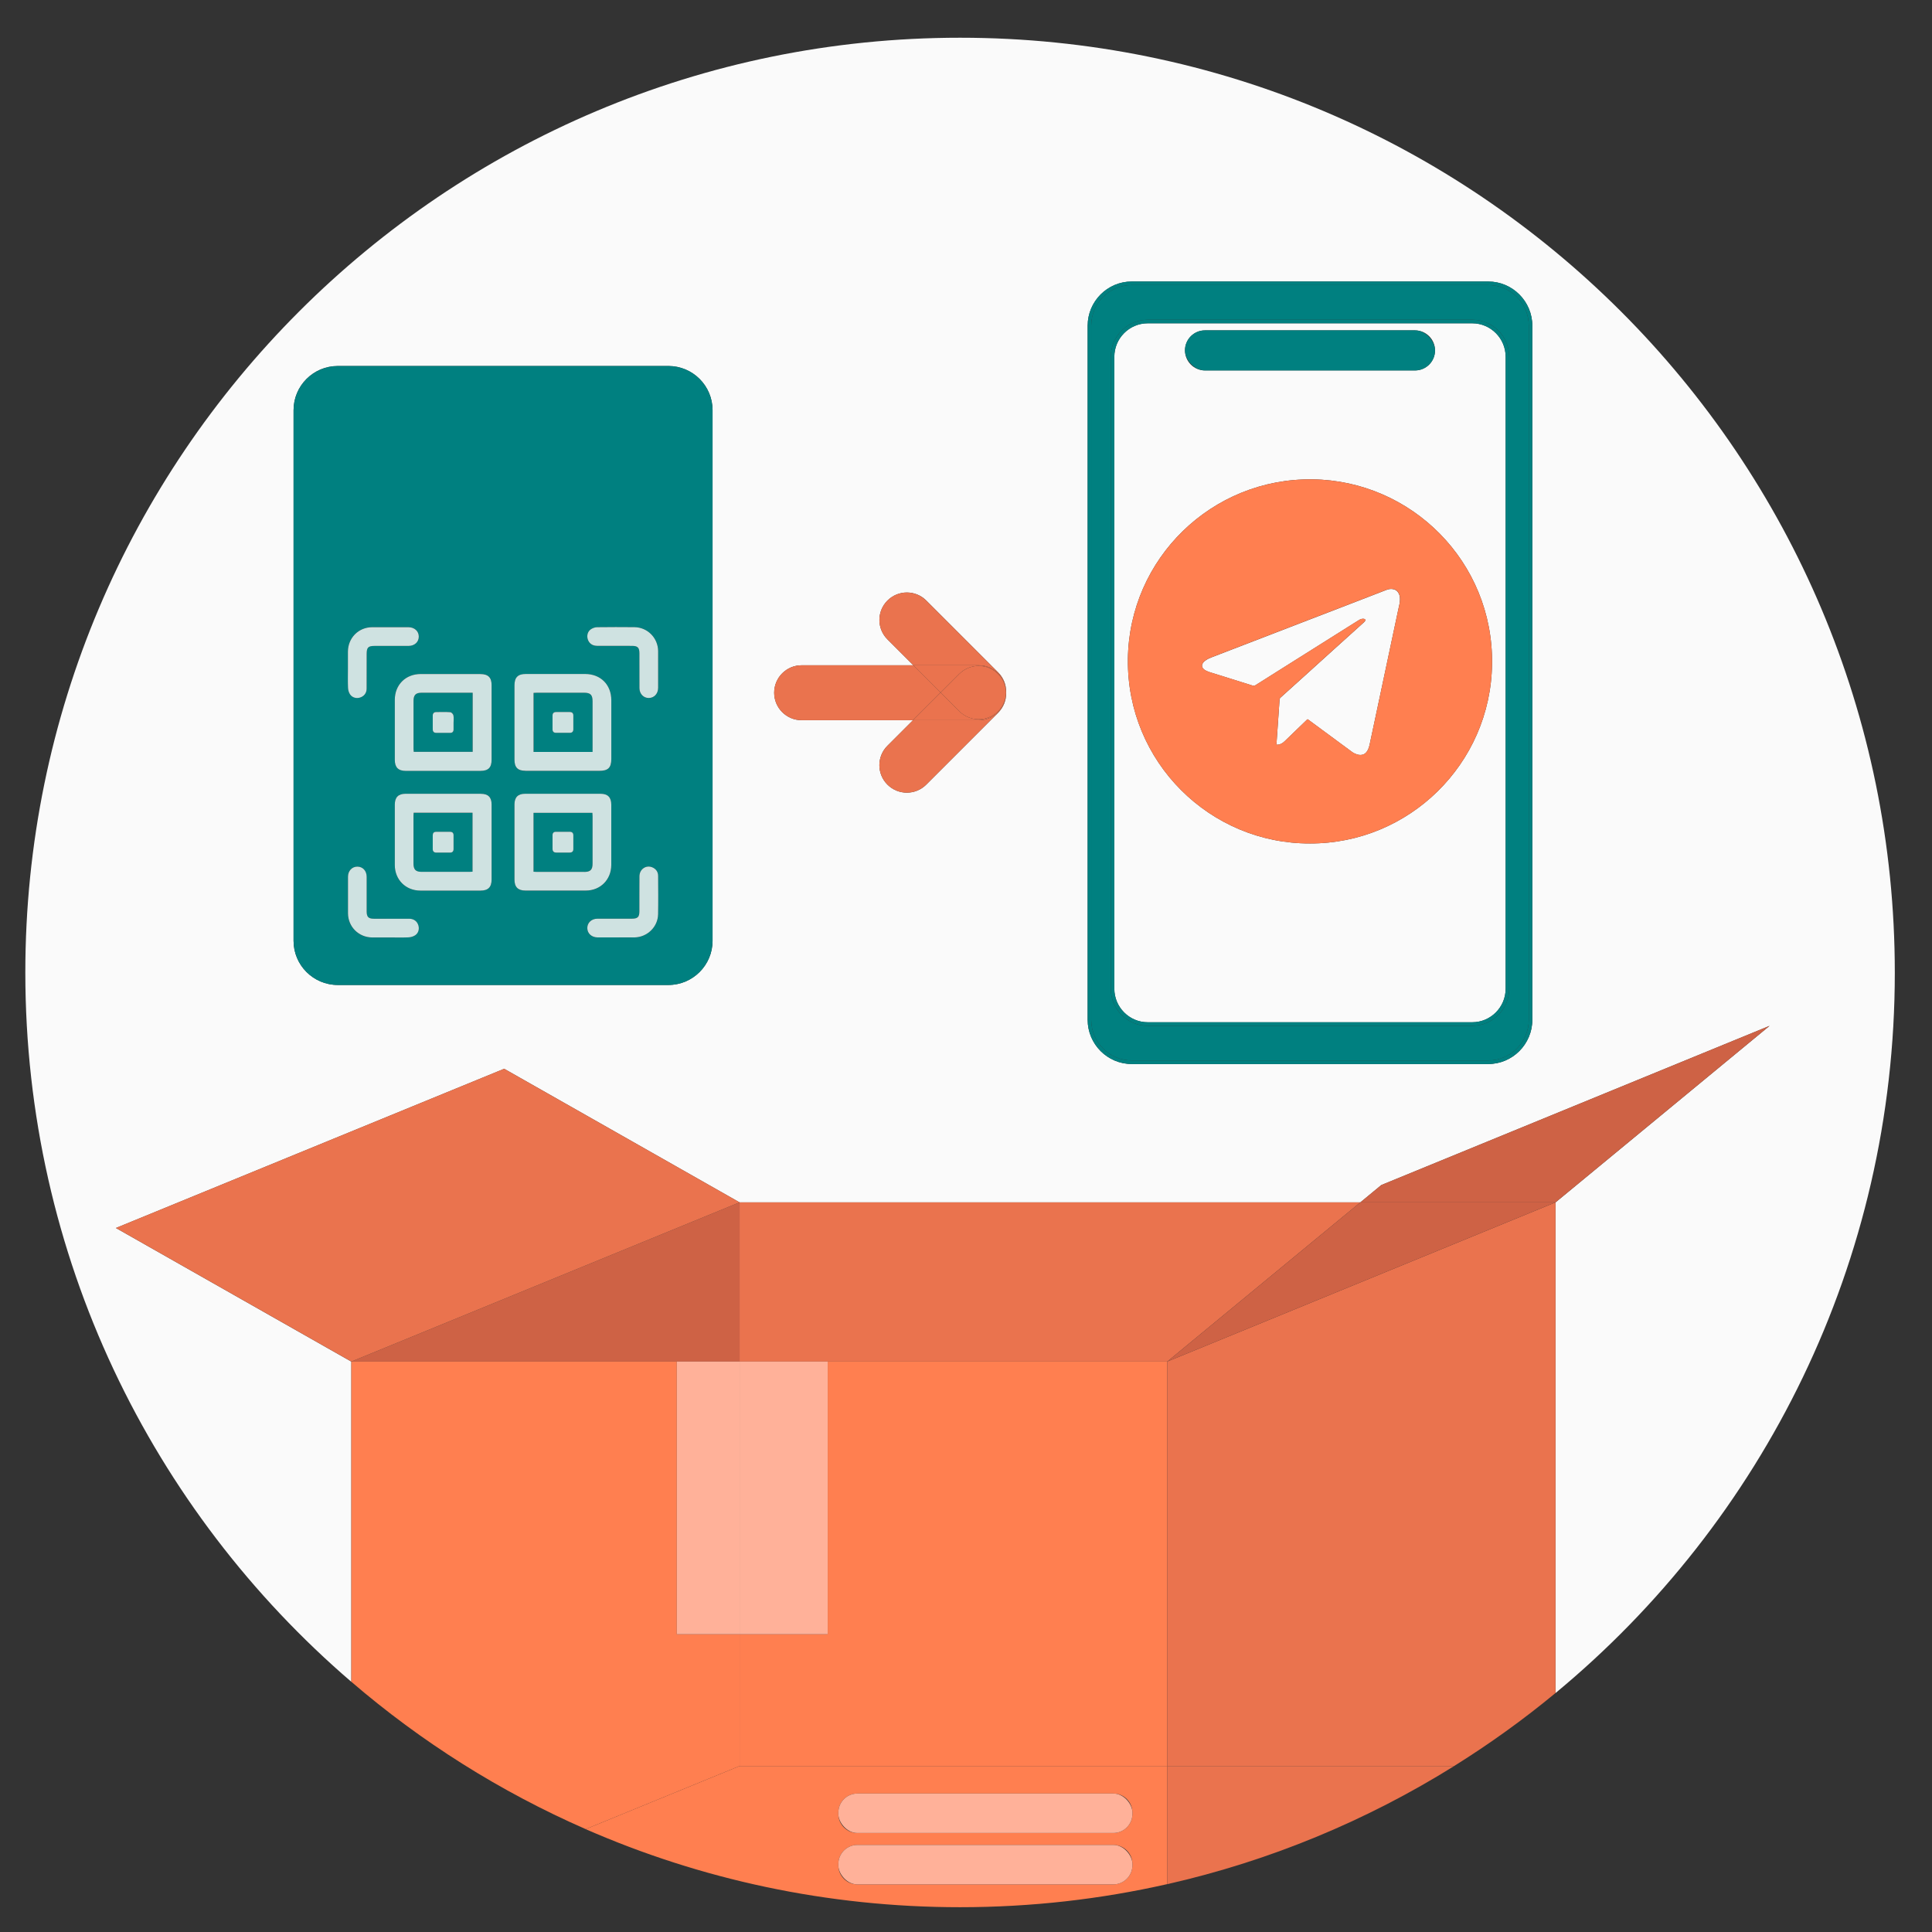 <?xml version="1.0" encoding="UTF-8"?> <svg xmlns="http://www.w3.org/2000/svg" id="_Слой_5" data-name="Слой_5" viewBox="0 0 543.87 543.87"><rect x="0" y="0" width="543.87" height="543.87" fill="#333333" stroke="none"/><defs><style> .cls-1 { fill: #cfe2e1; } .cls-2 { fill: #ffb199; } .cls-3 { fill: coral; } .cls-4 { fill: #ce6245; } .cls-5 { fill: teal; } .cls-6 { fill: #fafafa; } .cls-7 { fill: #ea734e; } </style></defs><path class="cls-6" d="M414.45,91.01h-91.36c-5.18,0-9.4,4.23-9.4,9.44v177.88c0,5.2,4.22,9.44,9.4,9.44h91.36c5.18,0,9.4-4.23,9.4-9.44V100.45c0-5.2-4.22-9.44-9.4-9.44ZM333.58,98.63c0-3.11,2.52-5.63,5.63-5.63h59.13c3.11,0,5.63,2.52,5.63,5.63v.02c0,3.11-2.52,5.63-5.63,5.63h-59.13c-3.11,0-5.63-2.52-5.63-5.63v-.02ZM368.77,237.44c-28.12.09-51.62-22.91-51.26-51.94.36-28.24,23.59-50.94,51.99-50.56,27.86.37,50.91,23.24,50.52,51.98-.38,28.16-23.41,50.59-51.25,50.52Z"></path><path class="cls-6" d="M533.4,273.76c0-145.33-117.81-263.14-263.14-263.14S7.13,128.43,7.13,273.76c0,79.87,35.59,151.42,91.77,199.68v-90.14l-66.27-37.61,109.3-44.82,66.27,37.61h174.74l5.91-4.88,109.3-44.82-60.26,49.7v138.12c58.33-48.26,95.51-121.21,95.51-202.84ZM200.59,264.83c0,6.87-5.57,12.44-12.44,12.44h-93.07c-6.87,0-12.44-5.57-12.44-12.44V115.47c0-6.87,5.57-12.44,12.44-12.44h93.07c6.87,0,12.44,5.57,12.44,12.44v149.36ZM280.97,200.65l-20.22,20.22c-3.02,3.02-7.91,3.02-10.93,0s-3.02-7.91,0-10.93l7.2-7.2h-31.35c-4.27,0-7.73-3.46-7.73-7.73s3.46-7.73,7.73-7.73h31.45l-7.29-7.29c-3.02-3.02-3.02-7.91,0-10.93s7.91-3.02,10.93,0l20.22,20.22c1.54,1.54,2.29,3.58,2.26,5.6,0,.04,0,.09,0,.13,0,.03,0,.06,0,.08.02,2.01-.73,4.02-2.26,5.55ZM431.36,287.07c0,6.87-5.57,12.46-12.42,12.46h-100.34c-6.85,0-12.42-5.59-12.42-12.46V91.71c0-6.87,5.57-12.46,12.42-12.46h100.34c6.85,0,12.42,5.59,12.42,12.46v195.37Z"></path><path class="cls-6" d="M391.98,165.82c-.57-.06-1.12.02-1.65.23-1.61.62-3.22,1.25-4.84,1.87-3.4,1.31-6.81,2.63-10.21,3.94-4.14,1.59-8.27,3.18-12.41,4.78-2.58,1-5.17,2-7.75,2.99-4.63,1.78-9.26,3.57-13.89,5.35-.66.25-1.31.53-1.88.95-.29.21-.55.44-.74.74-.36.57-.3,1.14.17,1.62.26.27.58.45.91.61.47.22.96.35,1.45.51,3.83,1.2,7.67,2.39,11.5,3.6.29.09.51.06.76-.1,2.22-1.41,4.44-2.8,6.66-4.2,6.73-4.24,13.46-8.48,20.2-12.72.75-.47,1.49-.94,2.24-1.4.43-.27.89-.45,1.41-.39.44.05.58.37.3.71-.18.22-.4.41-.62.6-2.72,2.46-5.45,4.91-8.17,7.37-2.6,2.35-5.2,4.71-7.8,7.06-2.38,2.15-4.75,4.29-7.13,6.43-.2.18-.28.36-.29.62-.02.51-.07,1.02-.1,1.53-.25,3.58-.5,7.16-.75,10.73-.03.41,0,.43.42.38.79-.08,1.4-.5,1.95-1.04,2.02-1.96,4.05-3.92,6.08-5.87.33-.32.27-.29.62-.03,4.06,2.99,8.12,5.98,12.18,8.98.4.3.85.52,1.32.68,1.51.5,2.64-.02,3.26-1.5.16-.39.28-.78.37-1.19.31-1.44.61-2.88.92-4.32.88-4.12,1.75-8.23,2.62-12.35,1.53-7.19,3.05-14.37,4.57-21.56.19-.88.44-1.74.44-2.71.02-.41-.04-.87-.2-1.31-.33-.9-.95-1.47-1.93-1.58Z"></path><polygon class="cls-7" points="233.01 383.29 328.59 383.29 382.94 338.47 208.2 338.47 208.2 383.29 233.01 383.29"></polygon><polygon class="cls-4" points="208.2 383.29 208.2 338.47 98.9 383.29 190.53 383.29 208.2 383.29"></polygon><path class="cls-3" d="M164.88,514.92c32.27,14.12,67.91,21.97,105.38,21.97,20.05,0,39.57-2.25,58.33-6.5v-33.24h-120.4l-43.32,17.76ZM236,510.25c0-2.96,2.4-5.36,5.36-5.36h72.06c2.96,0,5.36,2.4,5.36,5.36v.39c0,2.96-2.4,5.36-5.36,5.36h-72.06c-2.96,0-5.36-2.4-5.36-5.36v-.39ZM236,524.72c0-2.96,2.4-5.36,5.36-5.36h72.06c2.96,0,5.36,2.4,5.36,5.36v.39c0,2.96-2.4,5.36-5.36,5.36h-72.06c-2.96,0-5.36-2.4-5.36-5.36v-.39Z"></path><polygon class="cls-3" points="233.01 460.05 208.2 460.05 208.2 497.16 328.59 497.16 328.59 383.29 233.01 383.29 233.01 460.05"></polygon><path class="cls-3" d="M208.2,497.16v-37.11h-17.67v-76.76h-91.63v90.14c19.68,16.91,41.89,30.94,65.98,41.48l43.32-17.76Z"></path><path class="cls-7" d="M409.34,497.16h-80.75v33.24c29.03-6.57,56.23-17.95,80.75-33.24Z"></path><path class="cls-7" d="M328.59,383.29v113.86h80.75c9.98-6.23,19.53-13.09,28.55-20.56v-138.12l-109.3,44.82Z"></path><polygon class="cls-7" points="141.92 300.86 32.62 345.68 98.9 383.29 208.2 338.47 141.92 300.86"></polygon><polygon class="cls-4" points="498.15 288.77 388.85 333.59 382.94 338.47 437.89 338.47 498.15 288.77"></polygon><polygon class="cls-4" points="437.89 338.47 382.94 338.47 328.59 383.29 437.89 338.47"></polygon><rect class="cls-2" x="208.2" y="383.29" width="24.81" height="76.76"></rect><rect class="cls-2" x="190.53" y="383.29" width="17.67" height="76.76"></rect><rect class="cls-2" x="236" y="504.89" width="82.78" height="11.11" rx="5.36" ry="5.36"></rect><rect class="cls-2" x="236" y="519.36" width="82.78" height="11.11" rx="5.36" ry="5.36"></rect><path class="cls-3" d="M369.5,134.94c-28.4-.38-51.63,22.32-51.99,50.56-.37,29.03,23.14,52.03,51.26,51.94,27.84.07,50.87-22.35,51.25-50.52.39-28.75-22.66-51.61-50.52-51.98ZM393.66,171.41c-1.52,7.19-3.05,14.37-4.57,21.56-.87,4.12-1.75,8.23-2.62,12.35-.31,1.44-.61,2.88-.92,4.32-.09.41-.21.8-.37,1.19-.62,1.48-1.75,2.01-3.26,1.5-.47-.16-.91-.38-1.32-.68-4.06-3-8.11-5.99-12.18-8.98-.35-.26-.29-.29-.62.03-2.03,1.96-4.06,3.91-6.08,5.87-.55.54-1.16.96-1.95,1.04-.42.04-.45.02-.42-.38.25-3.58.5-7.16.75-10.73.04-.51.08-1.02.1-1.53.01-.26.1-.44.29-.62,2.38-2.14,4.76-4.29,7.13-6.43,2.6-2.35,5.2-4.71,7.8-7.06,2.72-2.46,5.45-4.91,8.17-7.37.21-.19.44-.38.62-.6.28-.34.14-.66-.3-.71-.52-.06-.98.12-1.41.39-.75.46-1.49.93-2.24,1.4-6.73,4.24-13.46,8.48-20.2,12.72-2.22,1.4-4.45,2.79-6.66,4.2-.25.16-.47.19-.76.1-3.83-1.21-7.67-2.4-11.5-3.6-.49-.15-.98-.29-1.45-.51-.34-.16-.65-.34-.91-.61-.47-.48-.53-1.05-.17-1.62.19-.3.46-.53.74-.74.57-.42,1.22-.7,1.88-.95,4.63-1.78,9.26-3.57,13.89-5.35,2.58-1,5.16-2,7.75-2.99,4.14-1.59,8.27-3.18,12.41-4.78,3.4-1.31,6.81-2.63,10.21-3.94,1.61-.62,3.22-1.25,4.84-1.87.53-.2,1.08-.29,1.65-.23.98.11,1.6.68,1.93,1.58.16.44.22.9.2,1.31,0,.96-.26,1.83-.44,2.71Z"></path><rect class="cls-5" x="333.58" y="93" width="70.39" height="11.28" rx="5.63" ry="5.63"></rect><path class="cls-5" d="M414.45,90.01h-91.36c-5.74,0-10.4,4.67-10.4,10.44v177.88c0,5.76,4.66,10.44,10.4,10.44h91.36c5.74,0,10.4-4.67,10.4-10.44V100.45c0-5.76-4.66-10.44-10.4-10.44ZM423.85,278.33c0,5.2-4.22,9.44-9.4,9.44h-91.36c-5.18,0-9.4-4.23-9.4-9.44V100.45c0-5.2,4.22-9.44,9.4-9.44h91.36c5.18,0,9.4,4.23,9.4,9.44v177.88Z"></path><path class="cls-5" d="M418.94,79.24h-100.34c-6.85,0-12.42,5.59-12.42,12.46v195.37c0,6.87,5.57,12.46,12.42,12.46h100.34c6.85,0,12.42-5.59,12.42-12.46V91.71c0-6.87-5.57-12.46-12.42-12.46ZM430.36,287.07c0,6.33-5.11,11.46-11.42,11.46h-100.34c-6.31,0-11.42-5.13-11.42-11.46V91.71c0-6.33,5.11-11.46,11.42-11.46h100.34c6.31,0,11.42,5.13,11.42,11.46v195.37Z"></path><path class="cls-5" d="M418.94,80.24h-100.34c-6.31,0-11.42,5.13-11.42,11.46v195.37c0,6.33,5.11,11.46,11.42,11.46h100.34c6.31,0,11.42-5.13,11.42-11.46V91.71c0-6.33-5.11-11.46-11.42-11.46ZM424.85,278.33c0,5.76-4.66,10.44-10.4,10.44h-91.36c-5.74,0-10.4-4.67-10.4-10.44V100.45c0-5.76,4.66-10.44,10.4-10.44h91.36c5.74,0,10.4,4.67,10.4,10.44v177.88Z"></path><path class="cls-5" d="M166.76,228.8h-16.57v16.59c.34.02.63.04.91.04,4.46,0,8.93,0,13.39,0,1.71,0,2.33-.62,2.33-2.35,0-4.46,0-8.93,0-13.39,0-.28-.03-.57-.05-.9ZM161.39,239.04c0,.68-.39.98-1.05.98-1.23,0-2.46-.02-3.69,0-.78.01-1.13-.34-1.12-1.11,0-.61,0-1.23,0-1.84h0c0-.65,0-1.29,0-1.94,0-.63.31-.96.95-.97,1.29,0,2.59,0,3.88,0,.67,0,1.03.32,1.03,1,0,1.29,0,2.59,0,3.88Z"></path><path class="cls-5" d="M188.15,103.04h-93.07c-6.87,0-12.44,5.57-12.44,12.44v149.36c0,6.87,5.57,12.44,12.44,12.44h93.07c6.87,0,12.44-5.57,12.44-12.44V115.47c0-6.87-5.57-12.44-12.44-12.44ZM166.41,177.11c.49-.31,1.13-.53,1.71-.54,3.49-.05,6.99-.05,10.48-.01,3.68.04,6.62,3.02,6.68,6.71.03,1.71,0,3.43,0,5.14,0,1.75.01,3.49,0,5.24-.01,1.66-1.14,2.85-2.66,2.85-1.48,0-2.59-1.17-2.6-2.8-.02-3.27,0-6.54-.01-9.8,0-1.59-.49-2.07-2.1-2.07-3.3,0-6.6,0-9.9-.01-1.27,0-2.19-.73-2.54-1.87-.32-1.06,0-2.22.95-2.83ZM148.03,189.74c5.57,0,11.13,0,16.7,0,4.36,0,7.36,3.02,7.36,7.4,0,5.5,0,11,0,16.51,0,2.48-.89,3.36-3.41,3.36-3.43,0-6.86,0-10.29,0-3.49,0-6.99,0-10.48,0-2.13,0-3.07-.96-3.07-3.1,0-6.99,0-13.98,0-20.97,0-2.23.96-3.18,3.2-3.18ZM97.95,188.37c0-1.65-.01-3.3,0-4.95.03-3.86,2.98-6.84,6.82-6.87,3.4-.02,6.79,0,10.19,0,1.73,0,2.95,1.13,2.94,2.67-.02,1.51-1.2,2.59-2.9,2.6-3.17.01-6.34,0-9.51,0-1.84,0-2.26.43-2.26,2.3,0,3.24.01,6.47-.01,9.71,0,1.27-.72,2.18-1.87,2.53-1.05.32-2.23,0-2.83-.95-.32-.52-.51-1.19-.54-1.81-.07-1.74-.02-3.49-.03-5.24ZM116.83,263.32c-.51.33-1.19.53-1.8.56-1.74.07-3.49.03-5.24.03-1.68,0-3.36.01-5.05,0-3.79-.04-6.77-3-6.79-6.79-.03-3.43-.01-6.86,0-10.29,0-1.67,1.13-2.87,2.64-2.86,1.53,0,2.61,1.18,2.62,2.88.01,3.27,0,6.54,0,9.8,0,1.47.51,1.99,1.99,1.99,3.33,0,6.66,0,9.99.01,1.28,0,2.2.71,2.55,1.85.33,1.06.02,2.22-.93,2.83ZM138.39,247.62c0,2.1-.99,3.09-3.09,3.09-5.66,0-11.33,0-16.99,0-4.11,0-7.16-3.08-7.17-7.2,0-5.66,0-11.33,0-16.99,0-2.06.98-3.07,3.01-3.07,7.09,0,14.17,0,21.26,0,2,0,2.97.99,2.98,3,.01,3.53,0,7.06,0,10.58,0,3.53,0,7.06,0,10.58ZM138.39,213.83c0,2.25-.93,3.17-3.2,3.17-6.99,0-13.98,0-20.97,0-2.1,0-3.08-1-3.08-3.1,0-5.63,0-11.26,0-16.9,0-4.23,3.05-7.26,7.3-7.27,5.6,0,11.2,0,16.79,0,2.18,0,3.15.96,3.16,3.12,0,3.53,0,7.06,0,10.58,0,3.46,0,6.93,0,10.39ZM147.92,250.71c-2.1,0-3.08-.98-3.09-3.09,0-3.53,0-7.06,0-10.58,0-3.53,0-7.06,0-10.58,0-2.02.98-3,2.98-3,7.09-.01,14.17,0,21.26,0,2.03,0,3.01,1.01,3.01,3.07,0,5.66,0,11.33,0,16.99,0,4.12-3.06,7.19-7.17,7.2-5.66.01-11.33,0-16.99,0ZM185.26,257.37c-.07,3.58-3.06,6.46-6.66,6.52-1.71.03-3.43,0-5.14,0-1.75,0-3.49.01-5.24,0-1.67-.01-2.87-1.12-2.89-2.63-.01-1.51,1.18-2.63,2.86-2.64,3.23-.02,6.47,0,9.7,0,1.62,0,2.1-.46,2.1-2.07,0-3.3-.02-6.6.02-9.9.02-1.95,1.81-3.2,3.54-2.52,1.1.43,1.71,1.28,1.71,2.47.02,3.59.06,7.18-.01,10.77Z"></path><path class="cls-5" d="M118.69,195.01c-1.65,0-2.27.63-2.28,2.3,0,4.5,0,8.99,0,13.49,0,.28.04.56.06.85h16.58v-16.64c-.37,0-.63,0-.88,0-4.5,0-8.99,0-13.49,0ZM127.68,205.34c0,.64-.32.96-.96.96-1.29,0-2.59,0-3.88,0-.68,0-1.02-.33-1.02-1.01,0-1.29,0-2.59,0-3.88,0-.62.34-.96.97-.97,1.33,0,2.66-.06,3.98.04.32.03.8.53.87.88.14.68.04,1.42.04,2.13,0,.61,0,1.23,0,1.84Z"></path><path class="cls-5" d="M166.82,210.71c0-4.43,0-8.86,0-13.3,0-1.8-.59-2.4-2.37-2.4-4.43,0-8.86,0-13.29,0-.31,0-.63.03-.94.04v16.62h16.61v-.97ZM160.37,206.3c-1.26,0-2.52,0-3.78,0-.74,0-1.06-.34-1.05-1.07.01-.61,0-1.23,0-1.84,0-.65,0-1.29,0-1.94,0-.68.34-1.01,1.02-1.01,1.29,0,2.59-.01,3.88,0,.62,0,.95.36.96.98,0,1.29,0,2.59,0,3.88,0,.68-.36,1-1.03,1Z"></path><path class="cls-5" d="M116.41,229.7c0,4.46,0,8.93,0,13.39,0,1.73.61,2.35,2.33,2.35,4.46,0,8.93,0,13.39,0,.28,0,.57-.03.91-.04v-16.59h-16.57c-.02.33-.05.62-.05.9ZM122.76,234.16c1.33,0,2.65,0,3.98,0,.64,0,.95.34.95.97,0,.65,0,1.29,0,1.94,0,.65,0,1.29,0,1.94,0,.68-.34,1.01-1.02,1.01-1.26,0-2.52,0-3.78,0-.66,0-1.05-.31-1.05-.99-.01-1.29,0-2.59,0-3.88,0-.62.29-.98.93-.99Z"></path><path class="cls-1" d="M135.23,189.74c-5.6,0-11.2,0-16.79,0-4.25,0-7.29,3.03-7.3,7.27,0,5.63,0,11.26,0,16.9,0,2.1.98,3.1,3.08,3.1,6.99,0,13.98,0,20.97,0,2.28,0,3.2-.92,3.2-3.17,0-3.46,0-6.93,0-10.39,0-3.53,0-7.06,0-10.58,0-2.16-.98-3.12-3.16-3.12ZM133.05,211.65h-16.58c-.02-.29-.06-.57-.06-.85,0-4.5,0-8.99,0-13.49,0-1.67.63-2.3,2.28-2.3,4.5,0,8.99,0,13.49,0,.25,0,.51,0,.88,0v16.64Z"></path><path class="cls-1" d="M147.91,217c3.49.01,6.99,0,10.48,0,3.43,0,6.86,0,10.29,0,2.51,0,3.41-.88,3.41-3.36,0-5.5,0-11,0-16.51,0-4.38-3-7.39-7.36-7.4-5.57,0-11.13,0-16.7,0-2.23,0-3.19.95-3.2,3.18,0,6.99,0,13.98,0,20.97,0,2.15.94,3.1,3.07,3.1ZM150.21,195.05c.32-.01.63-.04.94-.04,4.43,0,8.86,0,13.29,0,1.78,0,2.37.6,2.37,2.4,0,4.43,0,8.86,0,13.3v.97h-16.61v-16.62Z"></path><path class="cls-1" d="M135.41,223.45c-7.09-.01-14.17,0-21.26,0-2.03,0-3.01,1.01-3.01,3.07,0,5.66,0,11.33,0,16.99,0,4.12,3.06,7.19,7.17,7.2,5.66.01,11.33,0,16.99,0,2.1,0,3.08-.98,3.09-3.09,0-3.53,0-7.06,0-10.58,0-3.53,0-7.06,0-10.58,0-2.02-.98-3-2.98-3ZM133.03,245.39c-.34.02-.63.04-.91.04-4.46,0-8.93,0-13.39,0-1.71,0-2.33-.62-2.33-2.35,0-4.46,0-8.93,0-13.39,0-.28.03-.57.05-.9h16.57v16.59Z"></path><path class="cls-1" d="M98.51,195.42c.6.95,1.78,1.28,2.83.95,1.15-.36,1.87-1.27,1.87-2.53.02-3.24,0-6.47.01-9.71,0-1.88.42-2.3,2.26-2.3,3.17,0,6.34,0,9.51,0,1.7,0,2.89-1.09,2.9-2.6.02-1.54-1.21-2.67-2.94-2.67-3.4,0-6.79-.02-10.19,0-3.84.02-6.79,3.01-6.82,6.87-.01,1.65,0,3.3,0,4.95,0,1.75-.05,3.5.03,5.24.02.61.21,1.29.54,1.81Z"></path><path class="cls-1" d="M183.55,244.13c-1.73-.68-3.52.58-3.54,2.52-.04,3.3,0,6.6-.02,9.9,0,1.6-.48,2.06-2.1,2.07-3.23,0-6.47,0-9.7,0-1.68,0-2.87,1.14-2.86,2.64.01,1.51,1.22,2.61,2.89,2.63,1.75.01,3.49,0,5.24,0,1.71,0,3.43.02,5.14,0,3.6-.06,6.59-2.94,6.66-6.52.07-3.59.03-7.18.01-10.77,0-1.19-.62-2.03-1.71-2.47Z"></path><path class="cls-1" d="M168,181.81c3.3.02,6.6,0,9.9.01,1.61,0,2.09.48,2.1,2.07,0,3.27,0,6.54.01,9.8.01,1.63,1.12,2.79,2.6,2.8,1.52,0,2.65-1.19,2.66-2.85.01-1.75,0-3.49,0-5.24,0-1.71.02-3.43,0-5.14-.05-3.69-3-6.67-6.68-6.71-3.49-.04-6.99-.03-10.48.01-.58,0-1.22.23-1.71.54-.95.61-1.27,1.77-.95,2.83.35,1.14,1.27,1.86,2.54,1.87Z"></path><path class="cls-1" d="M115.2,258.64c-3.33-.02-6.66,0-9.99-.01-1.47,0-1.98-.52-1.99-1.99,0-3.27,0-6.54,0-9.8,0-1.7-1.09-2.87-2.62-2.88-1.51,0-2.64,1.19-2.64,2.86-.01,3.43-.02,6.86,0,10.29.03,3.79,3.01,6.75,6.79,6.79,1.68.02,3.36,0,5.05,0,1.75,0,3.5.05,5.24-.03.61-.03,1.29-.23,1.8-.56.95-.61,1.26-1.77.93-2.83-.35-1.14-1.28-1.84-2.55-1.85Z"></path><path class="cls-1" d="M160.37,234.15c-1.29,0-2.59,0-3.88,0-.64,0-.95.34-.95.97,0,.65,0,1.29,0,1.94h0c0,.61,0,1.23,0,1.84-.01.77.35,1.12,1.12,1.11,1.23-.02,2.46,0,3.69,0,.66,0,1.05-.3,1.05-.98.01-1.29,0-2.59,0-3.88,0-.68-.36-1-1.03-1Z"></path><path class="cls-1" d="M127.64,201.37c-.07-.35-.55-.86-.87-.88-1.32-.1-2.65-.05-3.98-.04-.62,0-.96.35-.97.97-.01,1.29,0,2.59,0,3.88,0,.68.34,1.01,1.02,1.01,1.29,0,2.59,0,3.88,0,.64,0,.95-.32.96-.96,0-.61,0-1.23,0-1.84,0-.71.1-1.44-.04-2.13Z"></path><path class="cls-1" d="M160.44,200.44c-1.29-.01-2.59,0-3.88,0-.68,0-1.02.33-1.02,1.01,0,.65,0,1.29,0,1.94,0,.61.01,1.23,0,1.84-.02.72.31,1.08,1.05,1.07,1.26-.01,2.52,0,3.78,0,.67,0,1.03-.32,1.03-1,0-1.29,0-2.59,0-3.88,0-.62-.33-.97-.96-.98Z"></path><path class="cls-1" d="M122.88,240.02c1.26,0,2.52,0,3.78,0,.68,0,1.02-.33,1.02-1.01,0-.65,0-1.29,0-1.94,0-.65,0-1.29,0-1.94,0-.63-.31-.97-.95-.97-1.33,0-2.65,0-3.98,0-.64,0-.93.37-.93.99,0,1.29,0,2.59,0,3.88,0,.68.39.99,1.05.99Z"></path><path class="cls-1" d="M172.08,243.51c0-5.66,0-11.33,0-16.99,0-2.06-.98-3.07-3.01-3.07-7.09,0-14.17,0-21.26,0-2,0-2.97.99-2.98,3-.01,3.53,0,7.06,0,10.58,0,3.53,0,7.06,0,10.58,0,2.1.99,3.09,3.09,3.09,5.66,0,11.33,0,16.99,0,4.11,0,7.16-3.08,7.17-7.2ZM164.49,245.44c-4.46,0-8.93,0-13.39,0-.28,0-.57-.03-.91-.04v-16.59h16.57c.02.33.05.62.05.9,0,4.46,0,8.93,0,13.39,0,1.73-.61,2.35-2.33,2.35Z"></path><path class="cls-7" d="M257.1,187.28h-31.45c-4.27,0-7.73,3.46-7.73,7.73s3.46,7.73,7.73,7.73h31.35l7.78-7.78-7.68-7.68Z"></path><path class="cls-7" d="M283.22,194.88s0,.06,0,.08c0,.04,0,.09,0,.13,0-.03,0-.06,0-.08,0-.04,0-.09,0-.13Z"></path><path class="cls-7" d="M283.22,194.88c.04-2.02-.71-4.06-2.26-5.6l-20.22-20.22c-3.02-3.02-7.91-3.02-10.93,0s-3.02,7.91,0,10.93l7.29,7.29h18.4c4.23,0,7.65,3.39,7.72,7.6Z"></path><path class="cls-7" d="M270.04,189.72c3.02-3.02,7.91-3.02,10.93,0,1.45,1.45,2.2,3.34,2.25,5.25,0-.03,0-.06,0-.08-.07-4.21-3.5-7.6-7.72-7.6h-18.4l7.68,7.68,5.25-5.25Z"></path><path class="cls-7" d="M275.5,202.74h-18.49l-7.2,7.2c-3.02,3.02-3.02,7.91,0,10.93s7.91,3.02,10.93,0l20.22-20.22c1.53-1.53,2.28-3.55,2.26-5.55-.05,4.23-3.48,7.65-7.73,7.65Z"></path><path class="cls-7" d="M280.97,200.21c-3.02,3.02-7.91,3.02-10.93,0l-5.25-5.25-7.78,7.78h18.49c4.24,0,7.68-3.42,7.73-7.65,0-.04,0-.09,0-.13-.05,1.9-.8,3.79-2.25,5.25Z"></path><path class="cls-7" d="M270.04,189.72l-5.25,5.25,5.25,5.25c3.02,3.02,7.91,3.02,10.93,0,1.45-1.45,2.2-3.34,2.25-5.25-.05-1.9-.8-3.79-2.25-5.25-3.02-3.02-7.91-3.02-10.93,0Z"></path></svg> 